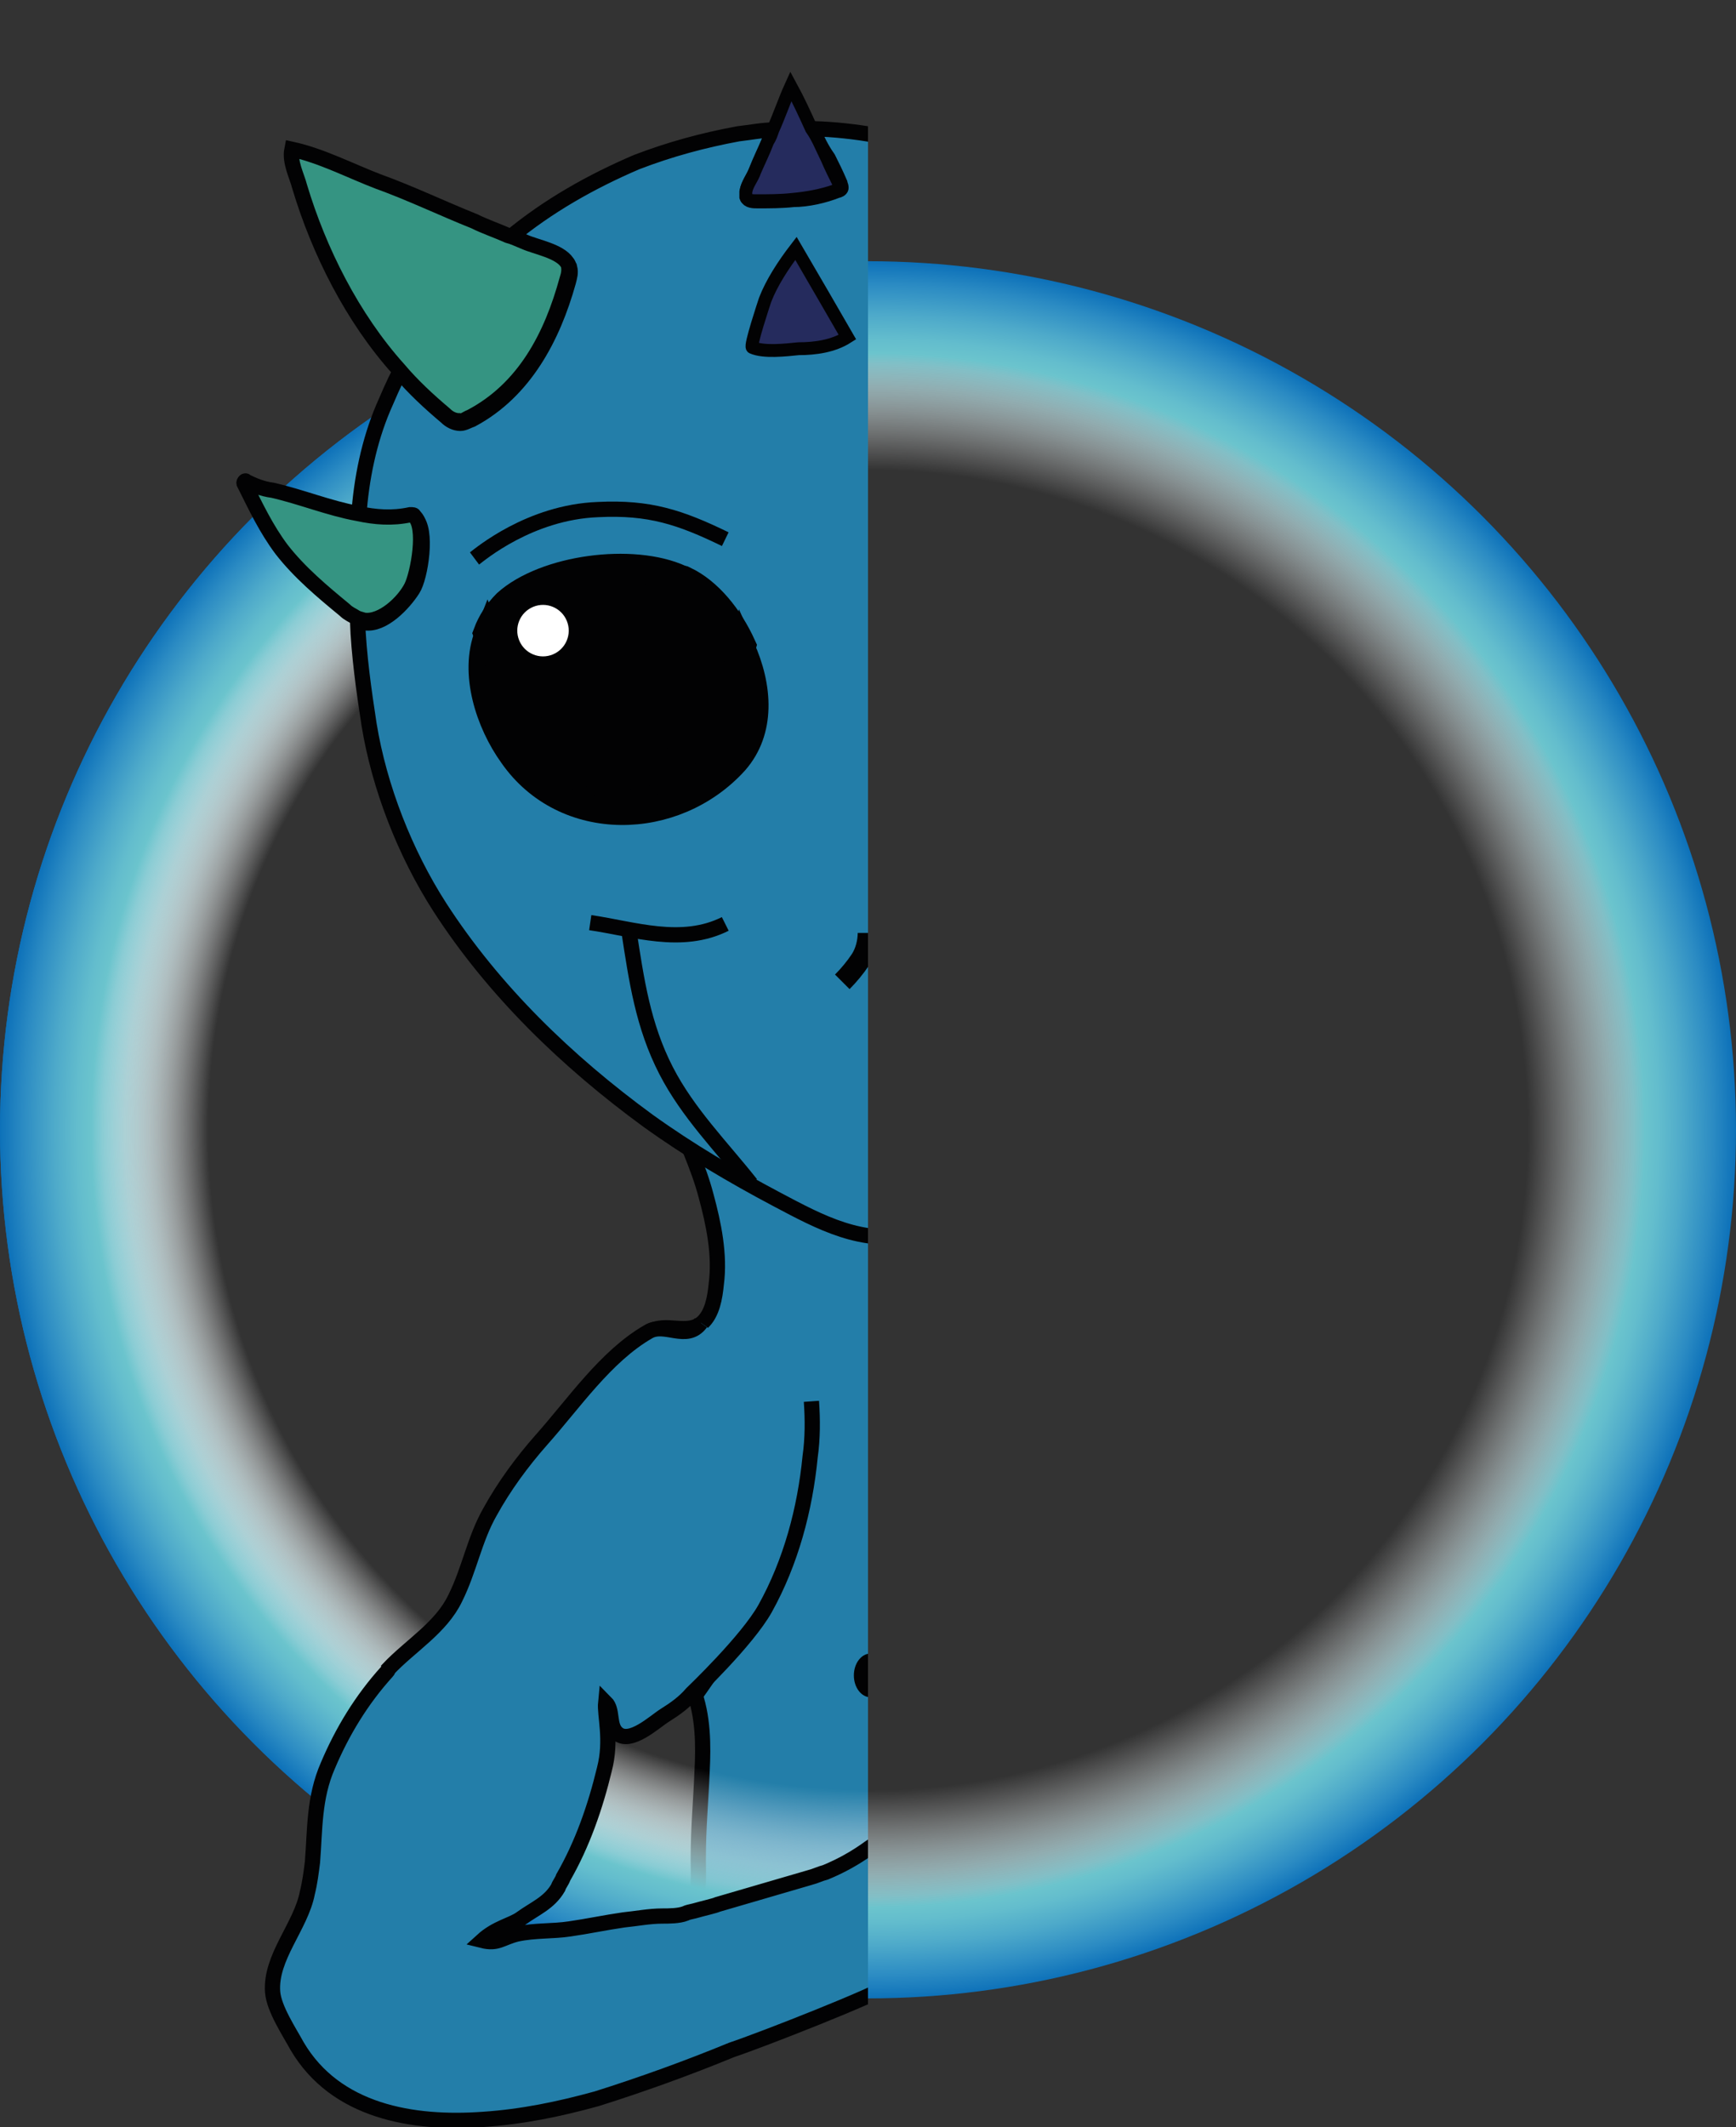 <?xml version="1.0" encoding="utf-8"?>
<!-- Generator: Adobe Illustrator 21.0.0, SVG Export Plug-In . SVG Version: 6.00 Build 0)  -->
<svg version="1.1" id="Ebene_1" xmlns="http://www.w3.org/2000/svg" xmlns:xlink="http://www.w3.org/1999/xlink" x="0px" y="0px"
	 viewBox="0 0 135 165.3" style="enable-background:new 0 0 135 165.3;" xml:space="preserve">
<rect x="0" y="0" width="135" height="165.3" fill="#333333" stroke="none"/>
<style type="text/css">
	.st0{fill:url(#SVGID_1_);}
	.st1{clip-path:url(#SVGID_3_);}
	.st2{clip-path:url(#SVGID_5_);}
	.st3{fill:#237EA9;stroke:#020203;stroke-width:1.185;stroke-miterlimit:10;}
	.st4{fill:#237EA9;stroke:#020203;stroke-miterlimit:10;}
	.st5{fill:none;}
	.st6{clip-path:url(#SVGID_3_);fill:#020203;}
	.st7{clip-path:url(#SVGID_3_);fill:url(#SVGID_6_);}
	.st8{clip-path:url(#SVGID_3_);fill:#359482;stroke:#020203;stroke-width:1.185;stroke-miterlimit:10;}
	.st9{clip-path:url(#SVGID_3_);fill:#237EA9;stroke:#020203;stroke-width:1.185;stroke-miterlimit:10;}
	.st10{clip-path:url(#SVGID_3_);fill:#252B5D;stroke:#020203;stroke-miterlimit:10;}
	.st11{clip-path:url(#SVGID_3_);fill:none;stroke:#020203;stroke-width:1.6;stroke-miterlimit:10;}
	.st12{clip-path:url(#SVGID_3_);fill:none;stroke:#020203;stroke-width:1.185;stroke-miterlimit:10;}
	.st13{clip-path:url(#SVGID_3_);fill:#020203;stroke:#020203;stroke-width:2;stroke-miterlimit:10;}
	.st14{clip-path:url(#SVGID_3_);fill:#020203;stroke:#020203;stroke-width:2.2;stroke-miterlimit:10;}
	.st15{clip-path:url(#SVGID_3_);fill:#FFFFFF;}
	.st16{clip-path:url(#SVGID_3_);fill:none;}
	.st17{clip-path:url(#SVGID_3_);fill:#237EA9;stroke:#020203;stroke-width:1.185;stroke-miterlimit:10;}
</style>
<radialGradient id="SVGID_1_" cx="67.5" cy="263.487" r="67.5" gradientTransform="matrix(1 0 0 1 0 -175.653)" gradientUnits="userSpaceOnUse">
	<stop  offset="0.76" style="stop-color:#FFFFFF;stop-opacity:0"/>
	<stop  offset="0.779" style="stop-color:#FBFDFE;stop-opacity:0.138"/>
	<stop  offset="0.802" style="stop-color:#EFF8F9;stop-opacity:0.309"/>
	<stop  offset="0.827" style="stop-color:#DAEEF1;stop-opacity:0.496"/>
	<stop  offset="0.854" style="stop-color:#BAE0E5;stop-opacity:0.695"/>
	<stop  offset="0.882" style="stop-color:#8BCED6;stop-opacity:0.902"/>
	<stop  offset="0.895" style="stop-color:#6BC4CD"/>
	<stop  offset="0.911" style="stop-color:#63BDCD"/>
	<stop  offset="0.938" style="stop-color:#4EAACA"/>
	<stop  offset="0.974" style="stop-color:#2B8BC3"/>
	<stop  offset="1" style="stop-color:#0D71B9"/>
</radialGradient>
<circle class="st0" cx="67.5" cy="87.8" r="67.5"/>
<g>
	<defs>
		<rect id="SVGID_2_" x="-26.2" y="-31" width="93.7" height="239.8"/>
	</defs>
	<clipPath id="SVGID_3_">
		<use xlink:href="#SVGID_2_"  style="overflow:visible;"/>
	</clipPath>
	<g class="st1">
		<defs>
			<circle id="SVGID_4_" cx="67.5" cy="87.8" r="67.5"/>
		</defs>
		<clipPath id="SVGID_5_">
			<use xlink:href="#SVGID_4_"  style="overflow:visible;"/>
		</clipPath>
		<g class="st2">
			<path class="st3" d="M104.8,142.5c0.5-3.4,1.2-6.7,0.7-10.1c-0.4-2.5-2.2-5.5-2.2-8c0-4.4-0.1-8.7-2.2-12.7
				c-1.3-2.4-3.1-4.8-4.7-7c-2.8-3.8-8.6-5.8-13.5-6.2h-0.3c-0.6,0-1.1-0.1-1.7-0.1c-0.4,0-1.8-4-2-4.5c-0.4-1.2-0.6-2.5-0.8-3.7
				c-0.7,0-1.3,0.1-2,0.1c-8,0.1-16.1-1.4-23.7-4.1c0.8,2.2,1.9,4.4,2.5,6.7c0.6,2.2,1.1,4.6,0.8,6.9c-0.1,1-0.3,2.3-1.1,3
				c-1.2,1-2.8-0.1-4.1,0.7c-3.3,2-5.8,5.6-8.3,8.4c-1.5,1.7-2.9,3.6-4,5.6c-1.2,2.2-1.6,4.6-2.7,6.7c-1.1,2.3-3.5,3.6-5.2,5.5
				c0,0.1-0.1,0.1-0.1,0.2c-1.9,2.1-3.4,4.6-4.6,7.3c-1,2.4-1,4.9-1.2,7.5l-0.3,2.4c-0.6,2.6-2.9,5-2.7,7.7c0.1,1.3,1.3,3.1,1.9,4.2
				c3,5.1,9,6.1,14.5,5.7c3-0.2,5.9-0.8,8.8-1.6c4.6-1.3,9-3.2,13.3-4.9c1.6-0.6,3.2-1.8,5-1.9H65c0.8,0,1.5,0.2,2.2,0.5
				c3.6,0.7,7.3,1.1,11,1.1c7.4,0,14.5-1.5,21-4.1c2-0.8,3.8-1.7,5.7-2.7C104.7,148.1,104.4,145.4,104.8,142.5L104.8,142.5z
				 M54.6,137.6c-0.1,2.5-0.3,4.4-0.3,6.9c0,0.9,0.1,2.8-0.3,3.6c0,0.1-0.1,0.2-0.1,0.2c-0.5,0.6-1.6,0.5-2.4,0.5c-1,0-2,0.2-3,0.3
				c-1.4,0.2-2.8,0.4-4.2,0.7c-1.4,0.2-2.7,0.5-4.1,0.7c-1.2,0.2-2.5,0.7-3.8,0.4c1.1-1,2.7-1.5,4.1-1.9c1.3-0.4,2.2-1.3,2.9-2.4
				c0.1-0.3,0.3-0.5,0.4-0.8c1.4-2.6,2.5-5.5,3.1-8.4c0.6-2.3,0-4.2,0.1-5.2c0.7,0.6,0.3,1.8,0.9,2.4c1,1,2.9-0.8,3.7-1.4
				c0.8-0.6,1.6-1.2,2.3-1.9C54.7,133.3,54.7,135.7,54.6,137.6L54.6,137.6z"/>
			<path class="st4" d="M77.1,160.9c7.4,0,14.5-1.5,21-4.1c-0.1-1.3-0.1-2.5-0.1-3.8c0-1.7-0.1-3.4-0.2-5.1
				c-0.1-1.2-0.3-2.3-0.2-3.5c0.1-1,0.6-1.9,1-2.8c1.2-2.7,0.3-5.8,0.4-8.5c-1-4-1.3-7.8-2.7-11.5c-0.9-2.3-2.3-4.3-3.6-6.4
				c-1.5-2.4-4.8-6.9-4.8-6.9"/>
			<circle class="st5" cx="67.5" cy="87.8" r="67.5"/>
		</g>
	</g>
	<path class="st6" d="M60.9,108.9c0.1,8.8-2,15.1-7.2,22.2c-0.4,0.5,0.5,1,0.9,0.5c5.4-7.4,7.5-13.6,7.3-22.7
		C61.9,108.3,60.9,108.3,60.9,108.9z"/>
	<ellipse class="st6" cx="67.7" cy="130.2" rx="1.3" ry="1.7"/>
	<ellipse class="st6" cx="88.7" cy="126.2" rx="1.3" ry="1.7"/>
	<path class="st6" d="M60.7,109.6c0.1,8.8-2,15.1-7.2,22.2c-0.4,0.5,0.5,1,0.9,0.5c5.4-7.4,7.5-13.6,7.3-22.7
		C61.7,109,60.7,108.9,60.7,109.6z"/>
	
		<radialGradient id="SVGID_6_" cx="67.5" cy="263.453" r="67.5" gradientTransform="matrix(1 0 0 1 0 -175.653)" gradientUnits="userSpaceOnUse">
		<stop  offset="0.76" style="stop-color:#FFFFFF;stop-opacity:0"/>
		<stop  offset="0.779" style="stop-color:#FBFDFE;stop-opacity:0.138"/>
		<stop  offset="0.802" style="stop-color:#EFF8F9;stop-opacity:0.309"/>
		<stop  offset="0.827" style="stop-color:#DAEEF1;stop-opacity:0.496"/>
		<stop  offset="0.854" style="stop-color:#BAE0E5;stop-opacity:0.695"/>
		<stop  offset="0.882" style="stop-color:#8BCED6;stop-opacity:0.902"/>
		<stop  offset="0.895" style="stop-color:#6BC4CD"/>
		<stop  offset="0.911" style="stop-color:#63BDCD"/>
		<stop  offset="0.938" style="stop-color:#4EAACA"/>
		<stop  offset="0.974" style="stop-color:#2B8BC3"/>
		<stop  offset="1" style="stop-color:#0D71B9"/>
	</radialGradient>
	<circle class="st7" cx="67.5" cy="87.8" r="67.5"/>
	<path class="st8" d="M99.5,42.1c0.2-0.1,0.3-0.1,0.4-0.3c1.9-2.1,3.1-5.6,3.8-8.2c0.1-0.4,0.7-6-0.2-5.5c-2.3,1.5-4.3,3.4-6.3,5.3
		l-0.7,0.7C94.6,36.3,97.6,42.7,99.5,42.1z"/>
	<path class="st9" d="M28.7,56.3c0.8,4.9,2.8,10,5.5,14.2c4.2,6.5,9.9,12,16.2,16.6c3.2,2.3,6.6,4.3,10,6.1s6.7,3.6,10.7,2.7
		c2.7-0.7,5.4-2.2,7.4-3.8c8.2-6.4,14.9-15.3,18.4-25.2c2-5.6,2.1-11.2,2.7-16.9c0.3-2.5,0.2-5.2-0.1-7.8c-1.9,0.7-4.9-5.8-2.9-7.9
		l0.7-0.7c-0.2-0.5-0.4-1-0.6-1.4c-0.9-2-2.1-3.9-3.5-5.8c-0.4,1.8-5.4-0.7-6.1-1c-0.5-0.2-0.9-0.4-1.3-0.7c-0.5-0.3-1-0.7-1.5-1.1
		c-1-1.1-2.8-4.5-2.6-6L82,16c-5.7-3.6-12.2-5.8-18.8-6c0.3,0.8,0.7,1.6,1.2,2.3c0.3,0.6,0.6,1.2,0.9,1.9c0,0.1,0.1,0.2,0.1,0.4
		c0,0.1-0.2,0.2-0.3,0.2c-1,0.4-2.3,0.7-3.4,0.7c-0.9,0.1-1.8,0.1-2.8,0.1c-0.3,0-0.7,0-0.8-0.3v-0.4c0.1-0.6,0.5-1.1,0.7-1.6
		c0.3-0.8,0.7-1.6,1-2.3c0.1-0.3,0.2-0.6,0.4-0.9c-0.9,0-1.9,0.2-2.8,0.3c-2.7,0.5-5.3,1.2-7.9,2.2c-3.5,1.5-6.9,3.4-9.9,5.9
		c0.5,0.2,0.9,0.4,1.3,0.5c0.9,0.4,2.7,0.7,3.3,1.6c0,0.1,0.1,0.2,0.1,0.2c0.1,0.4,0,0.7-0.1,1.1c-1.2,4.3-3.4,8.5-7.5,10.7
		c-0.3,0.1-0.6,0.3-0.9,0.3c-0.4,0-0.8-0.2-1.1-0.5c-1.3-1.1-2.5-2.2-3.6-3.5c-0.5,0.9-0.9,1.9-1.3,2.8c-1.1,2.6-1.7,5.5-1.9,8.4
		c1.3,0.3,2.7,0.4,4.1,0.1c0.1,0,0.2,0,0.3,0.1c1,0.8,0.4,4.6-0.2,5.5c-0.7,1.1-2.3,2.8-3.7,2.6c-0.2,0-0.4-0.1-0.6-0.2
		C27.9,50.9,28.3,53.7,28.7,56.3z"/>
	<path class="st8" d="M84.3,23.5c0.5,0.5,0.9,0.8,1.5,1.1c0.5,0.2,0.9,0.5,1.3,0.7c0.8,0.3,5.9,2.8,6.1,1c1.6-8.4,2.7-15.9,1.5-24.4
		l-9.2,9.3L81.9,16l-0.3,1.6C81.5,19,83.3,22.4,84.3,23.5z"/>
	<path class="st10" d="M58,15.3c0.1,0.3,0.5,0.3,0.8,0.3c0.9,0,1.9,0,2.8-0.1c1.1-0.1,2.3-0.3,3.4-0.7c0.1,0,0.2-0.1,0.3-0.2
		c0-0.1,0-0.2-0.1-0.4c-0.3-0.6-0.6-1.2-0.9-1.9c-0.4-0.8-0.7-1.6-1.2-2.3c-0.5-1.1-1-2.2-1.6-3.3C61,7.8,60.6,9,60.1,10.1
		c-0.1,0.3-0.2,0.6-0.4,0.9c-0.3,0.8-0.7,1.6-1,2.3c-0.2,0.6-0.6,1-0.7,1.6V15.3z M61.9,19.3c0.3,0.5,4,6.9,4,6.9
		c-1.1,0.7-2.5,0.9-3.8,0.9c-1,0.1-2.7,0.3-3.6-0.1c-0.2-0.1,0.9-3.4,1-3.7C60,22,60.9,20.6,61.9,19.3z"/>
	<path class="st8" d="M23.3,14.5c1.5,5,4.1,10.2,7.7,14.2c1.1,1.3,2.3,2.4,3.6,3.5c0.3,0.3,0.7,0.5,1.1,0.5c0.3,0.1,0.6-0.2,0.9-0.3
		c4.2-2.2,6.3-6.3,7.5-10.7c0.1-0.3,0.2-0.7,0.1-1.1c0-0.1-0.1-0.2-0.1-0.2c-0.6-0.9-2.4-1.2-3.3-1.6c-0.5-0.2-0.9-0.4-1.3-0.5
		c-0.9-0.4-1.8-0.7-2.6-1.1c-2.5-1-5-2.2-7.5-3.1c-2.1-0.8-4.4-2-6.7-2.5C22.5,12.6,23.1,13.7,23.3,14.5z M19,37.6
		c0.9,1.8,1.7,3.5,2.9,5.1c1.4,1.8,3.2,3.3,4.9,4.7c0.3,0.3,0.6,0.4,0.9,0.6c0.2,0.1,0.3,0.1,0.6,0.2c1.4,0.2,3.1-1.4,3.7-2.6
		c0.5-1,1.2-4.7,0.2-5.5c0-0.1-0.1-0.1-0.3-0.1c-1.4,0.3-2.7,0.2-4.1-0.1c-2.2-0.4-4.4-1.3-6.6-1.8c-0.8-0.1-1.5-0.4-2.1-0.7
		C19.1,37.3,18.9,37.5,19,37.6z"/>
	<path class="st11" d="M71.1,72c0,0.5,0.2,1.1,0.2,1.5c0.1,0.2,0.1,0.4,0.1,0.4c0.3,0.6,2.1,0.9,2.8,1.1 M67.5,72.5
		c0,0.7-0.2,1.5-0.6,2.1s-0.9,1.2-1.4,1.7"/>
	<path class="st12" d="M89.1,36.4c-4.8-2.6-7.7-2.7-12.8-1c-2.5,0.8-4.2,1.7-7.9,4 M56.4,41.9c-3.5-1.7-5.9-2.5-9.9-2.3
		c-5.3,0.2-9.2,3.5-9.6,3.8"/>
	<path class="st13" d="M39.8,58.7c4.1,5.9,12.7,5.7,17.4,0.5c2.1-2.4,1.9-5.8,0.5-8.9c-0.6,2.2-0.8,4.5-2.3,6.4
		c-2.3,2.6-6,4.5-9.6,3.4c-4.6-1.5-6.3-6.7-7.9-10.8C36.7,52.3,38,56.2,39.8,58.7z"/>
	<path class="st14" d="M37.9,49.2c1.6,4.1,3.2,9.3,7.9,10.8c3.5,1.1,7.3-0.7,9.6-3.4c1.6-1.8,1.7-4.2,2.3-6.4
		c-1-2.2-2.6-4.2-4.5-5.1c-0.1,0-0.2-0.1-0.3-0.1c-3.7-1.7-10.5-0.8-13.5,1.9C38.7,47.6,38.2,48.4,37.9,49.2z"/>
	<path class="st12" d="M56.4,71.8c-3.4,1.7-7.1,0.4-10.5-0.1 M58.4,92c-2.3-2.9-4.9-5.5-6.6-8.8c-1.8-3.5-2.3-7-2.9-10.9"/>
	<path class="st13" d="M69.6,52.1c0.1,0.2,0.1,0.4,0.2,0.6c1.4,1,3,2.1,4.7,2.7c2.9,1,6.5,0.4,8.9-1.6c1.4-1.1,2.6-2.8,3.5-4.4
		c1-1.7,1.3-3.6,1.8-5.5c-0.6-2-1.7-3.3-3.4-4.2c-0.6-0.3-1.3-0.5-2.2-0.5c-4-0.1-9.3,1.4-12.1,4.8C69.3,46,69.1,49.8,69.6,52.1z"/>
	<ellipse transform="matrix(0.925 -0.381 0.381 0.925 -11.649 31.507)" class="st15" cx="73.8" cy="45.2" rx="2" ry="2"/>
	<path class="st13" d="M69.2,51.4c0.3,0.3,0.4,1.4,0.6,1.9c0.3,0.7,0.7,1.4,1.1,2c0.9,1.2,1.9,2.3,3.2,2.9c1.7,0.8,3.8,0.9,5.7,0.5
		c2.9-0.5,5.8-1.9,7.4-4.4c2.1-3.3,2.2-7.7,0.9-11.4c0.3,0.9-0.4,2.9-0.7,3.8c-1,3.5-3.1,8-7,9c-2.1,0.5-4.5,0.6-6.5-0.4
		C72.1,54.5,70.6,53,69.2,51.4z"/>
	<ellipse transform="matrix(0.925 -0.381 0.381 0.925 -15.477 19.762)" class="st15" cx="42.2" cy="49" rx="2" ry="2"/>
	<circle class="st16" cx="67.5" cy="87.8" r="67.5"/>
	<g class="st1">
		<circle class="st5" cx="67.5" cy="87.8" r="67.5"/>
	</g>
	<g class="st1">
		<circle class="st5" cx="67.5" cy="87.8" r="67.5"/>
	</g>
	<path class="st17" d="M63.1,108.9c0.1,1.4,0.1,2.9-0.1,4.3c-0.4,4.1-1.5,8.2-3.5,11.8c-1.4,2.5-5.6,6.5-5.7,6.6
		c-0.6,0.7-1.3,1.2-2.1,1.7s-2.7,2.3-3.7,1.4c-0.7-0.6-0.3-1.8-0.9-2.4c-0.1,1,0.5,2.9-0.1,5.2c-0.7,2.9-1.7,5.8-3.2,8.4
		c-0.1,0.3-0.3,0.5-0.4,0.8c-0.7,1.2-1.8,1.6-2.9,2.4c-0.7,0.5-1.9,0.7-3,1.7c1.2,0.3,1.5-0.2,2.7-0.5c1.4-0.3,2.8-0.2,4.1-0.4
		c1.4-0.2,2.8-0.5,4.2-0.7c1-0.1,2-0.3,3-0.3c0.5,0,1.3,0,1.8-0.2c0.2-0.1,0.3-0.1,0.7-0.2c0.7-0.2,1.6-0.4,1.8-0.5l7.2-2.1
		c0.4-0.1,0.8-0.3,1.2-0.4c1.2-0.5,2.3-1.1,3.4-1.9c1.2-0.8,2.4-1.6,3-2.9c0.7-1.4,1.5-2.8,2.2-4.2c1-1.9,1.8-4.1,2.1-6.3
		c0.1-1.1-0.4-2.6,0.3-3.6c0.5-0.7,1.6-0.9,2.3-0.5c1.1,0.7,1.5,3.2,1.6,4.5c0.1,1.6,0.1,3.4,0.4,5c1-0.2,2.3-1.4,3.3-2
		c0.3-0.2,1.8-0.8,2.3-0.7c0.4,0.1,0.7,0.6,0.7,0.8c-0.1,0.6-1.2,1.7-0.7,2.2c0.6,0.6,2.1-0.1,2.5,0.6c0.3,0.5-0.4,1.4-0.6,1.9
		s-0.4,0.8-0.1,1.4c0.3,0.5,0.9-0.4,1.3-0.5c0.5-0.1,0.8,0.5,1,1c0.3,0.7,0.3,1.4,0.3,2.1c0,2-0.8,2.6-2.4,4c-1.3,1.1-2.8,2-4.3,2.8
		c-2.1,1-4.3,1.7-6.6,1.9c-0.8,0.1-1.7,0.2-2.5,0.1c-1.2-0.1-2-0.4-2.9,0.7c-0.6,0.8-0.9,1.7-1.7,2.4c-0.9,0.7-9.8,4.2-12.2,5
		c-3.4,1.4-7,2.7-10.5,3.8c-2.9,0.8-5.8,1.4-8.8,1.6c-5.5,0.4-11.5-0.6-14.5-5.7c-0.6-1.1-1.8-2.9-1.9-4.2c-0.2-2.7,2.2-5.1,2.7-7.7
		c0.2-0.8,0.3-1.6,0.4-2.4c0.2-2.5,0.1-5,1.2-7.5c1.1-2.6,2.6-5.1,4.6-7.3c0,0,0.1-0.1,0.1-0.2c1.7-1.8,4.1-3.2,5.2-5.5
		c1.1-2.2,1.5-4.6,2.7-6.7c1.1-2,2.5-3.9,4-5.6c2.5-2.8,5-6.5,8.3-8.4c1.3-0.8,3,0.8,4.1-0.7"/>
</g>
</svg>
